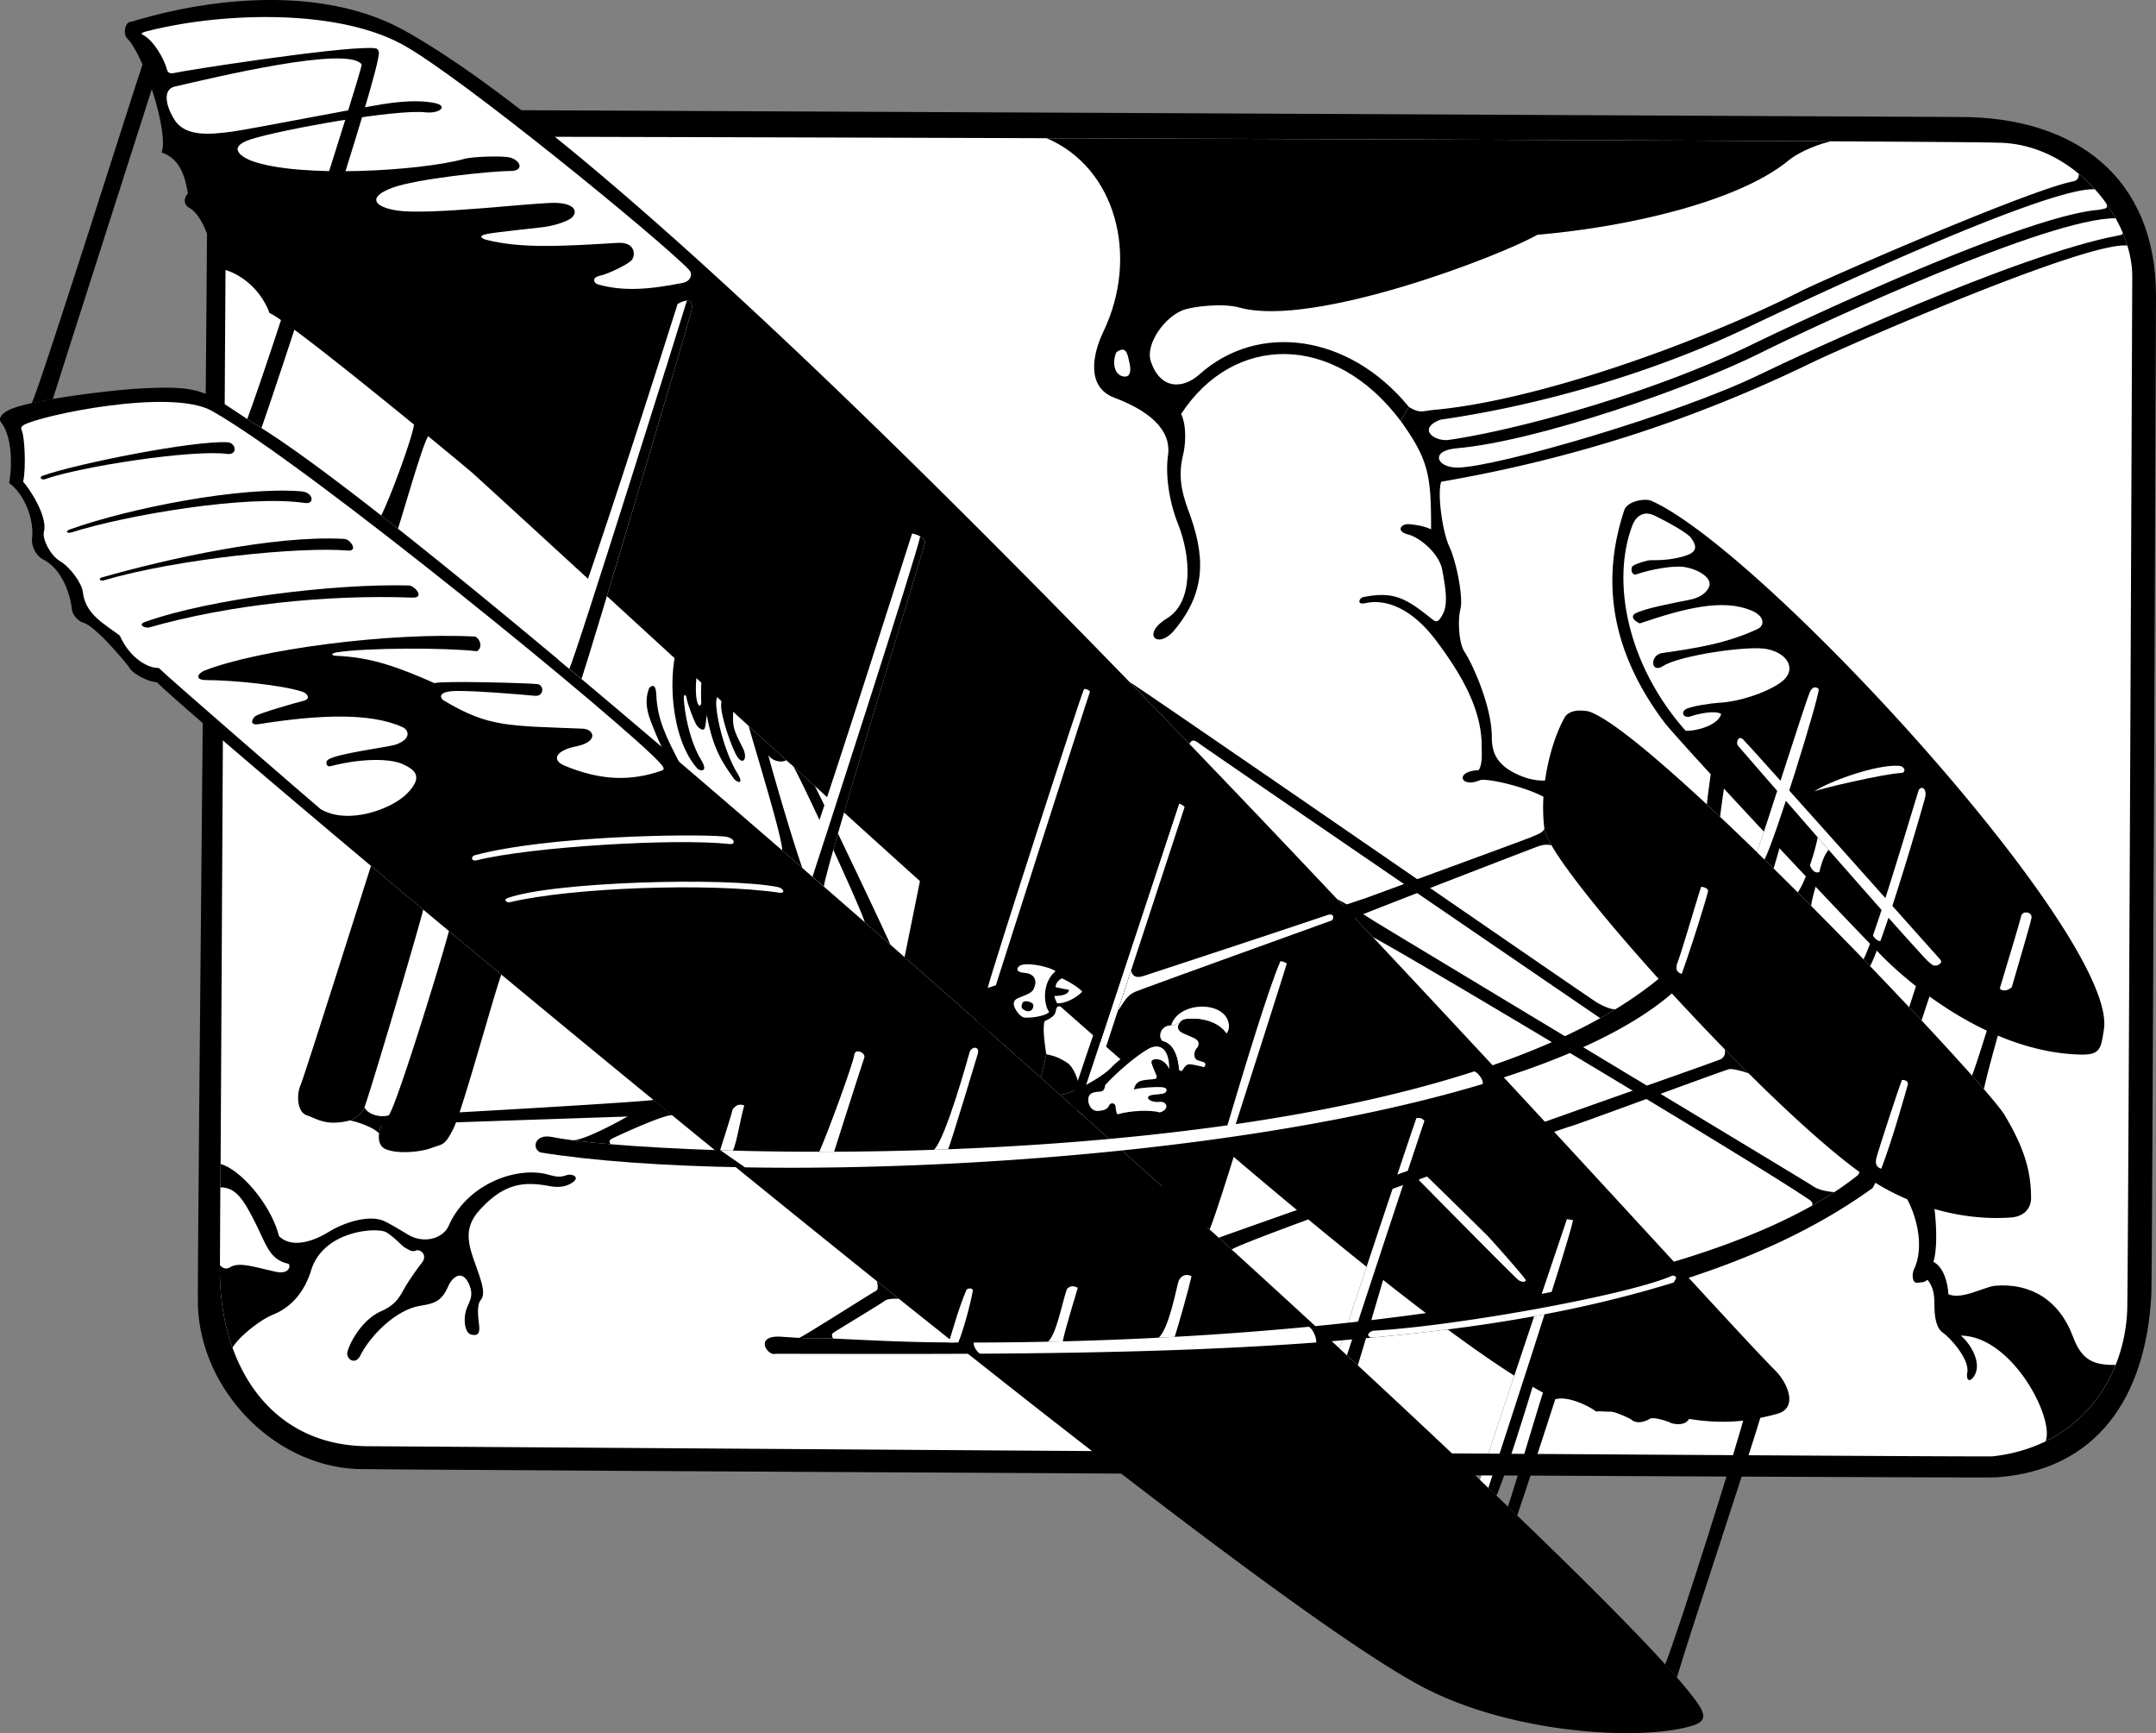 <svg xmlns="http://www.w3.org/2000/svg" width="432.177" height="347.321"><rect width="100%" height="100%" fill="#808080" stroke="none"/><path d="M392.966 23.447c23.086 0 39.211 12.157 39.211 35.852 0 3.36-.742 196.625-.934 200.176-1.082 20.574-10.937 35.246-31.183 36.597-2.8.188-324.723-1.492-328.645-1.68-16.77-.8-31.125-15.933-31.746-32.679-.183-5.043 2.059-222.21 1.867-225.758-.414-7.898 4.567-13.414 14.567-14.004 3.176-.187 331.074 1.496 336.863 1.496"/><path fill="#fff" d="M209.79 27.694c58.426.183 120.32.421 157.188.625 19.422.105 31.898.199 33.262.277 6.312 0 11.968 2.5 16.464 6.242a31.166 31.166 0 0 1 3.207 3.09 32.14 32.14 0 0 1 2.293 2.851 31.918 31.918 0 0 1 1.875 2.965c.512.922.97 1.852 1.371 2.793.38.887.708 1.785.981 2.676.644 2.098.984 4.18.984 6.156 0 2.434-.808 202.414-1.011 207.278-.157 3.738-.93 7.441-2.317 10.898-2.574 6.418-7.265 11.988-14.043 15.305-3.101 1.515-6.64 2.562-10.617 3.004-1.824.203-322.48-2.028-325.523-2.028-14.051 0-23.172-8.234-27.29-19.73-1.804-5.04-2.648-10.703-2.527-16.574.016-.735.055-6.45.106-15.578.008-1.473.02-3.036.027-4.68.3-52.863.984-190.73 1.113-193.715.407-9.332 8.145-11.836 16.805-12.172 2.418-.09 72.14.07 147.652.317"/><path d="M366.978 28.319c-36.867-.204-98.762-.442-157.188-.625 13.852 5.875 18.66 23.617 11.36 38.828-2.188 4.562-3.399 11.074 2.23 13.183 6.496 2.438 11.52 6.18 10.75 11.563-.547 3.832.195 9.203 2.028 13.789 2.472 6.18 3.253 15.488-2.231 18.863-5.273 3.246-1.824 6.29 1.418 2.434 6.707-7.965 6.14-15.344 2.84-24.137-1.465-3.91-2.004-7.188-1.012-11.152.406-1.621.813-5.477-.406-8.114 10.504-16.066 30.652-16.394 44.012 1.418l1.62-2.836c-11.964-14.605-30.218-17.039-41.984-6.492-3.3 2.961-7.824 3.094-9.734-2.637-1.145-3.441 2.855-9.062 6.695-10.343 1.824-.61 7.586-1.383 11.153-.407 14.808 4.059 52.437-10.437 59.632-14.601 18.82-1.613 40.696-6.84 50.5-15.008 1.215-1.016 4.461-2.793 8.317-3.726"/><path fill="#fff" d="M223.786 70.58c-.738 1.477-.726 4.508 1.418 4.867 1.22.204 1.625-.812 1.22-2.636-.407-1.825-.61-3.653-2.638-2.23"/><path d="m282.4 81.533-1.621 2.836c5.68 7.91 6.086 10.973 6.086 21.703-1.422-.609-2.438-.812-4.262-1.015-1.824-.203-2.836 1.422-.403 2.031 2.43.606 6.286 3.852 6.895 7.098.605 3.246 1.215 6.691.203 8.722-1.015 2.028-1.422 1.825-2.433 1.012-5.07-4.055-7.504-5.476-13.59-4.258-.797.16-1.422 1.621.406 1.215 4.402-.976 9.574 1.344 14.195 7.504 4.84 6.457 9.13 13.555 9.13 21.094 0 1.625.202 3.652-.61 4.867-4.867.203-3.653 3.652.203 2.031 1.36-.574 10.75 1.621 13.992 4.055l.61-4.258c-3.649 1.012-8.114-1.219-9.735-2.637-1.621-1.422-2.433-3.043-2.433-5.882 0-6.086-3.856-14.602-5.477-17.036-1.063-1.593-1.422-6.086-.813-8.52.61-2.433-.808-9.534-2.23-12.577-1.418-3.04-2.434-10.746-1.621-12.977 27.41-4.726 51.523-12.824 74.433-23.933 6.696-3.247 54.82-24.278 63.106-23.395a27.189 27.189 0 0 0-.98-2.676 30.233 30.233 0 0 0-1.372-2.793c-.562-1.008-1.187-2-1.875-2.965a32.267 32.267 0 0 0-2.293-2.851 31.166 31.166 0 0 0-3.207-3.09c-.035 1.465-.8 1.414-1.863 1.668-10.14 2.434-49.168 19.492-53.543 21.7-21.703 10.952-53.543 22.109-73.828 23.933-2.258.203-2.84.812-5.07-.606M44.22 233.264c-.008 1.644-.02 3.207-.027 4.68-.051 9.128-.09 14.843-.106 15.578-.12 5.87.723 11.535 2.528 16.574 1.16-2.125 5.5-5.594 8.105-6.637 4.016-1.61 6.445-4.98 7.637-8.855 2.511-8.168 13.441-8.692 15.101-7.637 1.91 1.215 3.125 2.777 3.82 3.125.692.348 1.215.867 2.083.52.867-.348 2.43.867 1.215 2.433-1.215 1.559-2.778 3.816-3.645 5.379-.867 1.562-1.734 3.125-4.512 4.34-3.828 1.672-6.297 6.254-6.77 8.16-.347 1.387 1.548 2.805 2.602.695 1.91-3.82 6.946-9.027 11.805-9.898 2.738-.488 4.34-.692 5.73-3.817 1.055-2.382 2.95-3.3 4.165-.695 1.214 2.602 0 3.645-.524 5.383-.52 1.734-.344 4.512 1.043 4.86 1.39.347 1.738-.348 1.563-1.91-.172-1.563-.52-3.993.347-5.036.867-1.04.348-2.95-.347-5.031-1.645-4.938-3.735-8.645 0-12.848 4.953-5.57 9.011-5.789 13.543-5.035 1.039.176 3.12.695 5.03-.52 1.91-1.214-.007-1.933-1.038-1.562-1.399.5-2.262.273-3.63-.106-6.355-1.757-16.292 1.825-20.015 10.274-1.066 2.43-4.828 3.691-8.11 1.758-1.152-.676-3.855-2.364-5.07-2.836-2.902-1.133-7.707.336-10.886 2.297-3.438 2.12-7.559 3.187-9.938.812-1.543-6.176-7.574-13.273-11.699-14.445"/><path fill="#fff" d="M44.087 253.522c.016-.735.055-6.45.106-15.578 3.004.027 4.547 2.234 6.996 7.128 2.191 4.383 2.836 7.352 6.554 8.18.61.133.407 2.23-2.433 1.621-4.254-.91-7.324-2.09-9.262-.879-.539.34-1.351.34-1.96-.472"/><path d="M410.044 288.85c6.778-3.317 11.469-8.887 14.043-15.305-4.168-.004-6.71-.676-8.566-5.695-2.696-7.29-8.488-10.781-15.578-10.184-2.149.18-6.692 2.895-9.387 1.7-.098-2.2-.898-5.395-2.996-6.493 1.2-3.695.3-13.383-1.098-16.578l-6.59.203c5 6.403 5.786 13.89 3.793 17.871-.398.801-.5 2.895.801 2.7 1.297-.204 1.098 0 1.899-.602 1.195 1.398 1.394 3.094 1.394 4.894 0 3.02.469 4.903 1.8 5.793 1.208.805 5.282 5.192 4.794 7.887-.324 1.781.699 2.176 1.597.3 1.098-2.296-.699-5.792-2.898-7.69 10.285.101 18.86 16.628 16.992 21.199m-30.172-52.352 6.59-.203c-5.484-44.387-35.363-69.488-75.262-80.125l-.609 4.258c33.469 6.289 69.57 39.55 69.281 76.07"/><path fill="#fff" d="M419.911 37.928a32.14 32.14 0 0 1 2.293 2.851c.43 1.106-.164.98-1.48 1.27-14.399 1.148-56.496 20.668-69.77 27.11-20.89 10.14-48.07 17.238-60.574 19-2.68.374-6.492-2.165-1.625-4.06 20.727-2.96 43.371-9.738 61.387-18.386 10.14-4.871 59.762-28.258 69.77-27.785"/><path fill="#fff" d="M424.08 43.744c.511.922.968 1.852 1.37 2.793.094.516-.097.524-.726.637-20.227 3.73-63.574 23.785-71.945 27.867-16.227 7.91-52.329 18.457-60.442 18.66-4.387.11-5.785-3.382-.402-3.855 16.226-1.418 47.055-12.168 60.844-19.063 12.464-6.234 58.007-27.18 71.3-27.039"/><path d="m181.275 192.057 3.433-16.969 16.364 14.543-1.211 3.3-18.586-.874m-45.047-63.91c-2.559 6.39-1.899 19.754 3.55 25.863.47.523 2.356.894.758-1.738-2.34-3.852-3.378-9.676-3.46-12.301-.036-1.168.542-.64.57 0 .027.64 1.547 4.91 2.14 5.558.594.645 1.41 1.145 1.575.059.14-.926.183-1.207.324-2.281 1.285 7.273 3.605 10.113 5.398 12.71.524.755 2.207 1.376.793-.929-3.07-4.996-4.64-13.148-4.261-14.894.378-1.75 1.187-.77.96.769-.308 2.086 2.223 9.398 3.348 10.887 1.129 1.492 1.988.031.961-1.989-1.988-3.898-2.144-4.234-1.82-8.62.406-5.512-5.961-11.09-6.442-5.067-.136 1.715-.097 3.887-.054 4.488.039.598-.371 1.328-.79.07-.417-1.253-.351-4.37-.023-5.816 1.711-7.582-1.758-12.328-3.527-6.77m-6.09 9.724c-1.348 3.417.18 6.327 1.355 9.296.387.969 1.844 4.008 2.567 5.543.723 1.535 3.742 3.246 2.348.543-2.875-5.582-4.657-9.023-4.856-14.105-.043-1.188-.371-2.301-1.414-1.278"/><path d="M25.904 133.725c-1.618-2.078-6.88-8.262-9.196-8.926-.949-.27-2.164-1.488-2.3-2.703-.348-3.152-2.028-8.113-5.813-10.008-1.035-.516-2.36-2.3-2.164-4.191.406-3.922-1.488-8.79-4.598-11.086.73-4.184.43-9.602-1.62-12.168-.544-.68-.044-1.672 1.487-2.434.997-.5 2.653-.984 4.676-1.437a90.647 90.647 0 0 1 4.219-.82c6.398-1.102 14.063-1.9 17.066-2.071 12.887-.738 13.434.563 21.899 6.09.86.562 1.8 1.168 2.844 1.82 5.523 3.445 13.761 9.496 24 17.508 1.097.863 2.222 1.746 3.37 2.652 9.4 7.43 20.29 16.332 32.18 26.266.715.598 1.438 1.203 2.16 1.809l2.45 2.05c12.582 10.563 26.176 22.172 40.226 34.344 1.344 1.16 2.688 2.324 4.035 3.496.68.59 1.364 1.18 2.043 1.778.758.656 1.516 1.312 2.278 1.976 2.722 2.371 5.465 4.762 8.215 7.164 1.71 1.496 3.422 2.996 5.14 4.504.95.832 1.903 1.664 2.856 2.504l2.703 2.375A6390.388 6390.388 0 0 1 198.2 206.7c3.473 3.078 6.942 6.16 10.399 9.239 1.297 1.152 2.59 2.308 3.883 3.46l2.086 1.864c.48.433.965.863 1.445 1.293a5227.646 5227.646 0 0 1 19.332 17.379 6102.691 6102.691 0 0 1 6.016 5.449c.37.34.746.676 1.117 1.012.605.55 1.215 1.101 1.82 1.652l2.598 2.363a4107.382 4107.382 0 0 1 21.629 19.828c.492.454.984.907 1.472 1.36.73.676 1.457 1.347 2.18 2.02a2703.92 2703.92 0 0 1 26.168 24.554c.54.52 1.082 1.031 1.617 1.543l2.301 2.203c.629.602 1.254 1.203 1.871 1.797 12.84 12.344 23.11 22.629 29.652 29.816.848.934 1.633 1.813 2.356 2.641 1.336 1.531 2.445 2.875 3.32 4.02 2.11 2.765 3.055 4.574-.004 5.57-9.758 3.176-36.23 1.933-54.597-7.86-17.168-9.148-59.442-41.46-104.672-77.62a5656.796 5656.796 0 0 1-45.512-36.824c-1.234-1.013-2.473-2.024-3.7-3.032a6402.094 6402.094 0 0 1-30.488-25.125 6003.504 6003.504 0 0 1-15.652-13.016c-3.617-3.02-7.11-5.945-10.465-8.754-23.445-19.664-39.972-33.87-42.91-36.804-1.82-.051-5.148-1.887-5.558-3.004m.437-129.366c18.05-5.477 39.426-6.715 54.66 1.726 31.848 17.637 90.367 73.918 145.38 130.55 4.034 4.153 8.05 8.31 12.034 12.45a4247.435 4247.435 0 0 1 29.602 31.086l3.512 3.723c1.226 1.304 2.449 2.601 3.66 3.894a6343.261 6343.261 0 0 1 33.789 36.258c1.039 1.125 2.062 2.234 3.078 3.332 22.64 24.5 38.922 42.395 43.766 47.238 2.628 2.63 4.628 7.594.406 8.723-4.137 1.102-9.551 2.332-17.645 1.012-.793 1.453-3.133 1.136-3.968.656-.243-.137-3.149-1.117-3.868-.691-1.449.863-2.859.906-3.656.242-.414-.344-3.348-1.692-4.281-1.656-.93.035-2.106-.137-2.863-.036-2.125-1.543-6.008-3.078-8.036-2.468-23.476-10.918-90.726-70.325-148.582-122.891a2500.07 2500.07 0 0 1-4.27-3.883c-.655-.594-.808-.691-1.46-1.285-2.524-2.297-5.027-4.582-7.508-6.844-21.223-19.37-40.578-37.215-55.23-50.578-.395-.36-4.051-3.41-9.04-7.504a942.152 942.152 0 0 0-2.835-2.324c-11.121-9.086-26.383-21.32-28.961-22.352-2.297-6.218-8.114-9.058-10.817-8.925-.406-3.516-2.199-10.461-5.273-12.168-1.215-.676-1.082-2.028-.27-2.84-.539-3.11-1.351-6.895-5.273-8.246.8-2.106-.274-7.563-1.961-12.688a56.083 56.083 0 0 0-1.867-4.93c-1.031-2.355-2.114-4.28-3.067-5.234-.882-.883-.48-3.41.844-3.347m304.739 96.035c22.308 9.937 93.43 87.406 90.66 105.87-.61 4.06-.793 5.192-4.872 5.071-19.285-.558-35.828-15.887-39.546-19.672-11.36-11.562-41.188-43.539-43.813-47.054-10.14-13.59-12.836-27.602-7.906-42.391.605-1.824 4.258-2.434 5.476-1.824m-12.578 42.187c4.07 1.356 13.035 8.781 23.645 18.637.879.816 1.765 1.648 2.664 2.492a645.799 645.799 0 0 1 7.367 7.059c.5.484 1 .976 1.504 1.468.613.598 1.227 1.2 1.844 1.805 1.582 1.559 3.195 3.16 4.82 4.781 1.102 1.098 1.605 1.618 2.707 2.727a1166.3 1166.3 0 0 1 10.492 10.684c.551.57.77.816 1.317 1.382 2.73 2.84 5.363 5.606 7.843 8.239a618.31 618.31 0 0 1 2.485 2.648c3.91 4.184 7.36 7.957 10.101 11.047.868.973 1.66 1.883 2.38 2.71 2.214 2.567 3.687 4.4 4.19 5.247 3.856 6.488 5.274 11.074 5.274 16.629 0 1.828-1.215 3.652-4.055 3.855-9.086.649-18.98-1.836-27.382-7.101-6.157-3.856-15.454-12.14-25.149-21.762a409.777 409.777 0 0 1-4.844-4.883c-15.129-15.484-30.117-32.953-34.714-40.863-.829-1.422-1.317-2.54-1.41-3.273-1.102-8.598 1.535-17.899 4.054-22.313.813-1.418 2.84-1.621 4.867-1.215"/><path fill="#fff" d="M28.978 6.385c13.926-3.711 37.66-4.988 51.515 2.437 11.36 6.082 52.227 39.547 57.602 45.227.887.937.305 2.332-1.219 2.637-6.918 1.383-12.058 1.726-17.035.304-.71-.203-1.418-1.32.406-1.726 1.825-.403 5.68-2.332 6.387-3.14.711-.813.914-3.677-2.84-3.45-11.66.71-19.351 1.121-26.261-.605-.813-.208-2.032-.813.3-1.22 2.336-.405 8.418-1.015 10.953-1.32 2.536-.304 4.868-1.214 5.579-1.722 1.41-1.008 1.402-2.922-2.739-3.145-3.75-.203-25.351 2.535-32.047 1.524-4.472-.68-6.14-2.63-.91-4.567 4.793-1.773 19.653-3.347 23.63-3.347 2.85 0 2.1-2.203-.204-2.735-1.32-.304-7.2-.203-9.027.305-8.672 2.41-32.989 3.898-42.59.406-1.645-.601-5.43-2.668-.102-4.363 5.88-1.871 28.809-6.05 34.883-5.375 2.758.309 4.664-1.203 2.031-1.824-1.726-.407-5.074-.711-10.648.203-5.578.91-26.977 5.07-30.02 5.476-4.363.582-9.336 1.106-11.558-2.234-1.57-2.348-2.77-6.16 0-6.793C42.77 15.58 69.845 9.022 72.52 12.94c.62.906 3.637-1.325 3.41-2.395-.176-.824-.39-.875-1.723-.914-7-.203-37.625 4.563-39.144 4.969-.508.136-1.36.207-1.555-.54-.644-2.433-2.789-6.042-4.902-7.097-.336-.172-.305-.375.37-.578M64.27 162.154c-1.827-1.523-30.425-26.27-32.452-28.296-1.926.101-5.68-1.723-7.809-6.489-3.176-2.383-6.91-4.289-7.402-8.722-.203-1.825-2.637-5.07-4.563-6.184-1.93-1.117-3.62-4.48-3.246-5.883.809-3.043-2.84-8.62-4.16-10.039.621-2.82.297-9.148-.3-10.344-.204-.406-.102-.71.402-1.015 3.156-1.895 29.457-7.477 37.726-2.84 19.164 10.75 83.461 63.383 89.848 70.582 1 1.129.914 1.316 0 1.621-5.75 1.918-11.63 2.024-19.164-1.113-2.598-1.082-1.856-3.016 2.332-3.856 4.562-.91 3.656-3.453 1.316-3.547-15.008-.609-18.844-.253-27.887-5.68-.507-.304-1.32-1.523 1.524-1.827 2.836-.301 14.805.71 16.73.914 1.926.203 1.926-2.13.61-2.332-1.32-.203-18.965-.711-20.688-.203-6.887-3.024-12.375-5.172-19.676-5.477-1.117-.047-1.113-.508.204-.711 5.882-.902 21.632-.95 27.988-.203 1.015-.606.914-2.129-.305-2.938-17.441-.914-43.605 2.637-54.254 6.793-1.265.496-2.332 1.926.406 1.926 4.848 0 15.079.969 19.168 2.332.915.305 1.825 1.422.204 1.828-1.625.403-9.13 2.535-9.739 3.14-.605.61-1.113 1.83.813 1.524 12.137-1.918 22.36-2.32 28.8.61 1.29.586 1.837 2.43-1.519 3.547-1.219.406-11.574 1.734-13.387 2.941-.609.406-.46 1.566.508 1.32 6.793-1.726 12.152-1.43 14.399-.406 2.394 1.086 4.351 2.442.812 5.984-2.957 2.958-11.648 6.317-17.238 3.043"/><path d="M29.08 124.631c13.081-4.664 38.128-7.707 52.937-7.3 1.012.027 3.344 2.534.605 2.433-17.12-.637-36.718 1.406-52.73 5.98-.711.203-2.434-.504-.813-1.113m-8.621-8.926c12.664-3.617 34.38-8.52 48.578-7.707 1.215.07 2.832 2.516.707 2.332-9.53-.812-34.171 1.625-48.98 5.985-.613.18-1.215-.305-.305-.61m-6.386-9.633c11.992-4.28 34.187-8.617 46.343-7.605 2.434.203 2.727 2.633.711 2.332-11.562-1.723-35.898 2.434-46.75 5.883-.953.3-1.422-.203-.304-.61m-5.477-10.75c7.008-2.472 30.367-7.082 37.016-6.691 1.722.098 2.109 2.621-.102 2.332-7-.914-29.41 2.535-36.508 5.07-.64.227-1.32-.406-.406-.71"/><path fill="#fff" d="M95.2 171.381c14.399-3.855 43.27-4.328 49.891-3.754 2.332.203 2.43 1.652 1.219 1.52-11.258-1.215-40.137.605-50.707 3.246-1.215.304-1.242-.79-.403-1.012m6.489 8.621c8.773-3.293 43.933-4.297 54.254-2.234 1.015.203 1.71 1.336.203 1.117-13.996-2.027-41.68-1.016-53.95 1.926-.624.148-1.32-.508-.507-.809m236.183-33.57c-11.761-13.285-14.906-30.016-10.648-41.172.406-1.059 1.723-3.246 4.46-1.926 2.74 1.32 6.493 3.45 7.2 4.36 1.313 1.683 1.352 2.847-.809 3.601-2.027.711-4.511 1.016-7.097.965-.766-.016-2.942.656-3.602 1.113-.66.457-.304 2.031.61 1.723 3.015-1.004 7.37-1.809 9.632-1.469 2.497.375 6.106 2.164 4.817 4.309-.75 1.258-2.11 1.93-3.852 2.28-2.992.61-9.093 1.708-10.902 2.79-.508.305-.711 1.117 1.016 1.93 9.125-3.114 16.597-4.942 22.257-2.637 2.993 1.215 2.723 3.121 1.368 3.75-6.247 2.914-12.391 3.86-19.114 4.816-2.558.368-2.383 4.262.203 2.586 3.215-2.078 16.864-4.113 20.688-3.394 4.43.828 6.285 4.351 2.738 6.793-2.972 2.043-8.265 3.804-12.472 4.004-1.227.062-5.375.66-6.442 1.27-1.066.609-.457 1.925 1.016 1.421 1.469-.508 4.918-1.27 6.082-.457-.656 2.434-5.625 3.547-7.149 3.344m42.731 7.031c1.32.102 1.558 1.422.422 1.453-3.098.094-16.34 3.164-17.395 3.695 3.012-2.023 12.375-5.421 16.973-5.148"/><path d="M178.501 189.338c-1.718-1.508-3.43-3.008-5.14-4.504-1.036-3.363-12.098-27.254-14.301-31.21 1.418 1.292 2.84 2.585 4.27 3.882 2.101 4.094 13.8 28.648 15.171 31.832m-20.902-37c-2.524-2.297-5.027-4.582-7.508-6.844.563 2.399 6.809 22.39 6.7 24.926 1.343 1.16 2.687 2.324 4.034 3.496-1.996-5.52-6.664-21.691-6.808-22.586.793 1.254 2.754 1.57 3.582 1.008m51 63.602c.215-.836.785-2.778 1.125-4.672-.34-2.364-.742-5.137-.34-6.625.95-.407 1.828-.946 2.098-1.555.27-.61.187-1.406.812-1.418 2.703-.07 4.934-1.894 5.274-2.773-.676-1.895-3.18-3.18-4.328-3.653-.27-1.015-.864-1.39-2.094-1.824-3.457-1.219-22.567-3.363-29.79-1.578l2.704 2.375A6390.388 6390.388 0 0 1 198.2 206.7c3.473 3.078 6.942 6.16 10.399 9.239"/><path fill="#fff" d="M204.755 193.381c1.813-.496 5.82.45 6.828 1.254-2.75 2.277-2.406 6.715-1.265 8.172-.875.941-4.11 1.234-4.977 1.113-.863-.121-1.695-1.422-1.941-1.969-.34-.77-.25-1.465.55-1.867.7-.355 2.708-.914 3.145-1.707 1.04-1.898.191-3.238-1.61-3.398-.554-.051-1.19-.145-1.452-.45-.262-.304-.008-.906.722-1.148"/><path d="M206.01 202.658c1.21.024 1.288-1.28.976-1.543-.594-.492-1.48-.539-1.801-.363-.328.176-.602 1.156-.188 1.45.414.288.684.398 1.012.456"/><path fill="#fff" d="M212.845 196.049c1.258.559 3.328 1.777 4.086 2.672-1.16 1.297-3.582 2.484-5.043 2.332-.195-.48-.527-1.09-.527-1.442.398-.043 2.922-.008 2.894-1.261-1.285-.196-2.144-.418-2.672-.52.051-.91.707-1.469 1.262-1.781"/><path d="M298.236 247.717a1917.807 1917.807 0 0 0-12.352-12.113 121.075 121.075 0 0 0-1.953-1.871c-.223.746-.453 1.535-.695 2.355 1.359 1.32 23.867 24.305 25.195 25.016.27-.805.539-1.606.8-2.375-2.16-2.239-6.503-6.57-10.995-11.012"/><path fill="#fff" d="M285.884 235.604c2.664 2.582 7.594 7.406 12.352 12.113.882.918 6.964 7.758 7.605 8.793.164.262-.601.644-1.473.004-.87-.64-19.617-19.68-19.918-19.984l.223-1.262 1.211.336m-173.93-103.387c.715.598 1.438 1.203 2.16 1.809l2.45 2.05c1.937-5.734 21.566-71.504 22.066-74.004.281-1.402-.219-1.843-.945-1.816-.57.02-1.277.324-1.867.676-2.633 8.394-19.168 60.422-23.864 71.285m48.871 41.699c.68.59 1.364 1.18 2.043 1.778.758.656 1.516 1.312 2.278 1.976.43-4.16 20.004-67.441 20.308-69.062a2.495 2.495 0 0 0-1.011-1.122c-.485-.292-1.051-.449-1.606-.574-1.844 5.649-19.867 62.64-22.012 67.004m75.493-12.781c-.543 1.566-19.797 60.004-20.305 61.422.395.355.789.707 1.187 1.062.458-1.453 3.368-10.351 6.848-20.965.867-2.644 1.77-5.398 2.676-8.168 5.137-15.66 10.469-31.898 10.707-32.683.078-.262-1.02-.875-1.113-.668"/><path d="M30.431 17.87c-1.082 3.468-18.184 56.765-19.836 62.081-1.5.258-2.934.535-4.219.82 1.836-3.8 21.082-64.75 22.188-67.831.312-1.383 4.976-2.395 1.867 4.93m43.777-8.239c-.738-.02-1.175.965-1.687 3.309-.57 3.004-18.09 58.046-22.961 71.03.86.563 1.8 1.169 2.844 1.821 1.824-4.93 23.933-71.597 23.527-75.246-.176-.824-.39-.875-1.723-.914m11.614 77.781c-1.192 1.856-4.977 15.293-6.047 18.54-1.149-.907-2.274-1.79-3.371-2.653 1.445-2.594 6.222-15.344 6.582-18.211.238-1.5 3.738-.617 2.836 2.324m28.293 46.614 2.449 2.05c1.937-5.734 21.566-71.504 22.066-74.004.281-1.402-.219-1.843-.945-1.816-.203.867-22.34 71.54-23.57 73.77m70.328-26.54c.418.254.777.606 1.011 1.122-.304 1.62-19.879 64.902-20.308 69.062-.762-.664-1.52-1.32-2.278-1.976 1.09-3.239 21.266-65.567 21.575-68.208m13.547 90.493c.77-3.22 18.585-58.563 19.312-59.868.082-.152.973.07 1.188.516.097.215.265.633.136 1.152-.125.52-20.324 66.641-20.426 66.922-.808-.715-1.617-1.43-2.421-2.144l2.21-6.578m16.579 23.285c.48.433.965.863 1.445 1.293.508-1.418 19.762-59.856 20.305-61.422-.43.004-.973.035-1.207.476-.34.88-19.504 55.438-20.543 59.653m119.218 112.269c.848.934 1.633 1.813 2.356 2.641 2.648-9.059 15.871-48.563 16.969-52.961.332-1.332-2.746-2.402-3.164-.496-1 4.562-13.672 44.855-16.16 50.816m-31.524-31.613c.629.602 1.254 1.203 1.871 1.797 1.352-3.848 7.18-22 8.012-24.5.394-1.188-2.156-2.05-2.496-1.164-.836 2.164-5.946 19.754-7.387 23.867m6.969-43.191c-.262.773-.528 1.566-.801 2.375-4.691 13.976-10.762 32.117-11.785 35.453l1.699 1.617c.54.52 1.082 1.031 1.617 1.543 2.36-4.68 16.133-50.441 16.578-54.887-.23-.09-.722-.203-1.215-.3-.5-.102-1-.184-1.238-.2-.039.09-2.129 6.281-4.855 14.399m-40.707 11.511c.492.454.984.907 1.472 1.36.73.676 1.457 1.347 2.18 2.02.918-2.829 7.203-24.446 11.059-37.532.242-.82.472-1.61.695-2.355 1.242-4.215 2.125-7.149 2.293-7.586-.055-.356-.172-1.032-.688-1.547-.8-.746-.91-.504-1.605-.551-.395.922-15.277 45.61-15.406 46.191m-26.047-23.843-1.117-1.012c-.328-.297-.66-.598-.989-.899.457-1.261 2.711-9.02 5.457-18.257 3.825-12.86 8.61-28.578 10.84-33.598.418.02.883.188 1.27.438.46.3.8.722.8 1.16-.406 1.422-13.59 45.636-16.261 52.168"/><path fill="#fff" d="M315.325 244.53c-.5-.102-1-.184-1.238-.2-.039.086-2.215 6.54-4.855 14.399-.262.77-.524 1.535-.797 2.343-4.715 14.043-10.754 32.11-11.79 35.485l1.7 1.617c.754-2.262 16.035-48.844 16.98-53.645m-31.394-20.48c.695.047.805-.195 1.605.55-.316.817-14.644 44.204-15.539 47-.488-.452-.98-.905-1.472-1.359.129-.582 15.011-45.27 15.406-46.191m-25.992-30.98c-.387-.25-.852-.418-1.27-.438-2.23 5.02-7.015 20.738-10.84 33.598l1.621-.157c1.149-3.582 9.958-31.058 10.489-33.003m-40.637-54.958c-.727 1.305-18.543 56.649-19.312 59.868l1.632-.52c.899-2.879 18.508-57.98 18.868-58.832-.215-.445-1.106-.668-1.188-.516"/><path d="M349.368 148.135c-.918-.824-1.515.742-.89 1.414-.547-.563-1.012-1.203-1.387-1.61.207-1.37.266-1.976.293-2.226.527.762 1.39 1.86 1.984 2.422m-81.351 32.035 3.512 3.723c1.226 1.304 2.449 2.601 3.66 3.894 8.687 4.63 74.945 44.254 86.66 52.086.984.66 1.668.95 1.387 1.738a75.948 75.948 0 0 0 4.464-2.707c-1.617-.12-3.261-.464-4.414-1.28-1.152-.817-86.277-52.036-88.046-53.165-2.32-1.48-4.68-2.933-7.223-4.289m55.879 22.043a99.754 99.754 0 0 1-3.13 1.828c-4.19-2.847-82.026-56.027-80.226-54.941-1.207-.895-1.605-.938-2.125-.016-3.984-4.14-8-8.297-12.035-12.45 4.91 3.106 92.504 63.595 93.735 64.278 1.226.688 2.882 1.508 3.78 1.301"/><path d="m244.298 248.049 2.598 2.363c2.625-1.89 64.847-23.797 67.844-24.668 1.058-.21 31.214-11.425 31.957-11.5.742-.07 2.906.485 3.851.883a409.777 409.777 0 0 1-4.844-4.883c.246.82-.035 1.664-.84 2.055-.804.387-30.898 10.937-35.69 12.695-7.438 2.836-61.876 21.91-64.876 23.055m-20.25-45.395c.867-2.644 1.77-5.398 2.676-8.168 3.71.883 41.05-12.628 46.894-14.449 1.227-.472 32.715-11.968 33.461-12.332.75-.36 2.094-.719 2.5-1.597.094.734.582 1.851 1.41 3.273-1.023-.176-1.68-.098-2.636.223-.953.316-31.84 12.254-36.824 14.289-10.551 3.984-43.903 14.828-47.48 18.761"/><path fill="#fff" d="M226.724 194.486c-.906 2.77-1.809 5.524-2.676 8.168 1.297-1.863 1.781-3.187 3.578-3.933s38.88-14.098 39.309-14.254c.43-.156.71-1.66-.98-1.047-1.688.613-36.047 11.977-36.801 12.191-.754.215-2.024.532-2.43-1.125"/><path d="M84.837 182.287c-3.617-3.02-7.11-5.945-10.465-8.754-1.957 6.028-13.351 42.172-14.144 43.977-.793 1.805-.719 5.336 1.273 6.004 1.989.668 3.883 2.222 8.547 1.043.945-.238 2.434-1.254 3.004-2.66.984-2.442 10.418-34.184 11.785-39.61m7.446 40.145c2.527-7.66 6.847-23.344 8.207-27.13a8096.602 8096.602 0 0 1-10.493-8.714c-1.71 6.48-10.718 35.598-12.101 36.953-1.102 1.078-1.735 2.414-1.91 3.625-.2 1.395.207 2.617 1.21 3.074 2.422 1.11 7.196.633 9.333-.195 2.136-.828 2.566-.277 4.347-3.84.336-.668.824-2.008 1.407-3.773"/><path fill="#fff" d="M234.755 205.479c1.606-5.13 11.578-4.961 11.602.277.004.512-.297 1.262-.532 1.36-2.28-3.368-7.824-3.184-8.765-2.676-.938.507-1.574 1.234-2.305 1.039"/><path d="M245.825 207.115c-2.28-3.367-7.824-3.183-8.765-2.675-.902.613-1.621 1.859.14 2.652.344.152 2.06.871 2.383 1.062.938.559.825 1.344.242 1.997-.542.609-.605 1.964.176 2.304.293.13 1.004.305 1.25.387.246.082.465.371.36.598-.114.23-.106.304-.243.433-.75-.238-2.421-.566-2.785-.59-.808-.047-1.136.528-1.648 1.364.742.172 3.836.898 4.445 1.152.153-.66-.23-1.422.406-1.422.711 0 1.875-.152 2.18-1.875 1.492.113 2.86-2.008 1.168-2.789.305-.762.977-1.953.691-2.598"/><path fill="#fff" d="M236.935 214.647c.512-.836.84-1.41 1.648-1.364.364.024 2.035.352 2.785.59.137-.129.13-.203.243-.433.105-.227-.114-.516-.36-.598-.246-.082-.957-.258-1.25-.387-.781-.34-.718-1.695-.176-2.304.583-.653.696-1.438-.242-1.997-.324-.191-2.039-.91-2.383-1.062-1.761-.793-1.042-2.04-.14-2.652-.938.507-1.574 1.234-2.305 1.039-2.195.027-2.754 2.46-1.633 3.195 2.606.691 3.055 4.176 3.196 5.719.144.238.382.273.617.254"/><path d="M241.38 215.799c-.61-.254-3.703-.98-4.445-1.152-.235.02-.473-.016-.617-.254-.141-1.543-.59-5.028-3.196-5.719-3.37-.543-8.066 3.031-10.175 5.05-.95 1.192-3.918 3.102-6.594 4.376-1.531.726-2.969 1.246-3.871 1.3l2.086 1.864c.48.433.965.863 1.445 1.293a5227.646 5227.646 0 0 1 19.332 17.379c2.133-1.117 6.797-4.567 7.91-6.899 1.07-2.234.711-4.562-2.332-4.664 1.219-1.926 4.973-5.883 5.172-8.012.203-2.128-1.723-4.058-4.715-4.562"/><path fill="#fff" d="M234.384 214.244c-.008-4.472-2.156-5.215-4.23-4.027-2.54 1.445-6.407 4.8-8.618 7.223-.082.894-.433 1.293-1.043 1.32-1.492.07-2.226.41-2.332 1.324-.16 1.406.743 2.703 2.075 2.547 1.257-.145 1.675-.293 2.164-1.21.265-.497 1.113-.376 1.195.218.082.597.133 1.523.465 1.668 2.515-.766 6.723-.918 8.394-.371 1.98-.496 1.633-2.29-.046-2.121-2.012.195-3.38-1.184-1.118-1.43.813-.09 1.77-.133 2.172-.336.403-.2.82-1.063-.55-1.172-1.368-.11-4.368.098-5.657.453.598-1.886 1.43-1.832 3.988-2.066.657-.059.73-.332.52-.863-.211-.532-.738-1.684-.938-2.391-.285-1.04 2.418-1.32 3.56 1.234"/><path fill="#fff" d="M226.107 215.6c1.129-.485 1.656-.61 2.699-.301.66.195 1.648-.848.57-1.012-1.078-.164-2.043-.156-3.383.371-.585.227-1.316 1.399.114.942"/><path d="M208.599 215.94c1.297 1.152 2.59 2.308 3.883 3.46.902-.054 2.34-.574 3.87-1.3-.226-2.164-1.41-4.469-2.37-5.074-1.282-.813-2.078-1.313-4.258-1.758-.34 1.894-.91 3.836-1.125 4.672m29.953 4.804-6.965 21.016 9.578 6.715 6.22-19.274-8.833-8.457m58.652-3.504c16.606-4.992 30.204-11.199 38.606-18.75.348-.773.793-1.933 1.293-3.316 2.031-5.645 4.922-14.973 5.285-16.582.027-.465-.57-.797-1.371-.879a4.23 4.23 0 0 0-1.824.223c-1.356 3.925-4.196 15.55-5.953 17.578-2.801 2.383-5.93 4.613-9.344 6.699a99.754 99.754 0 0 1-3.13 1.828c-7.39 4.13-15.937 7.668-25.276 10.68.539-.012 1.968 1.66 1.714 2.52m-34.832 48.644c39.25-3.762 77.688-11.238 100.864-24.274a75.948 75.948 0 0 0 4.464-2.707 60.629 60.629 0 0 0 4.754-3.433c.993-1.547 4.602-13.735 6.082-18.457 1.215-.43 2.106-.602 2.723-.598 1 .008 1.297.469 1.14 1.035-.57 2.024-3.066 10.965-5.284 16.75-.622 1.618-1.22 2.985-1.747 3.887-11.261 8.14-24.75 14.293-39.89 18.941-18.688 5.739-37.82 8.961-60.445 11.028-3.02.277-8.133.754-11.2.98.117-.73-.527-2.574-1.46-3.152m138.492-67.797c-2.368 7.79-4.95 16.066-5.575 17.461.868.973 1.66 1.883 2.38 2.71 1.07-4.773 3.464-13.12 5.59-20.41 1.948-6.687 3.675-12.488 3.944-13.827.27-1.352-1.847-1.57-2.05-.453-.098.535-2.102 7.32-4.29 14.519m-45.339-24.047c-.617-.605-1.23-1.207-1.844-1.805-.504-.492-1.004-.984-1.504-1.468 1.617-4.324 9.797-30.356 10.645-32.145.523-1.117 1.25-1.023 1.753-.531.305.297.528.734.579 1.14-.813 3.922-8.711 31.86-9.63 34.81m21.411 14.53c-.485.153-1.371-.695-1.477-1.148-.797 2.281-1.472 4.008-1.914 4.809.551.57.77.816 1.317 1.382.53-.98 1.254-2.773 2.074-5.043m-12.242-13.808c-.621 2.703-1.473 5.168-1.64 6.785-1.103-1.11-1.606-1.629-2.708-2.727.734-.878 1.676-3.109 2.465-5.421.383 1.03 1.066 1.66 1.883 1.363m-22.547-13.547c.879.816 1.765 1.648 2.664 2.492.219-2.363 1.617-11.348 2.281-15.77.207-1.37.266-1.976.293-2.226.117-1.059-2.465-2.82-2.934-.59-.468 2.23-2.261 15.055-2.304 16.094m40.558 40.637a618.31 618.31 0 0 1 2.485 2.648c.761-2.398 3.351-10.078 3.867-11.586-.25.5-1.277.84-1.816.371-.403-.355-.461-.285-1.528-1.422-.101 1.164-2.582 8.594-3.008 9.989m-202.515 58.429-4.41-3.53c.144.675.375 1.69-.227 1.96-.605.27-14.348 9.031-15.355 9.402 1.722.102 4.996.043 6.816.133-.219-.304-.418-.836.055-1.176.468-.343 9.59-5.836 10.183-6.32.594-.488 1.778-.52 2.938-.469m-65.485-31.785c2.13.281 4.711.551 7.696.805-.27-.434-.399-.785.34-1.149.738-.363 9.597-4.52 11.937-4.695-1.234-1.012-2.473-2.023-3.7-3.031-1.976 1.773-13.734 8.375-16.273 8.07m-39.906-5.16c-.793-.3-1.445-.797-1.746-1.441-.57 1.406-2.059 2.422-3.004 2.66.692.05 2.18.488 3.524 1.074 1.043.457 1.996 1.008 2.414 1.535.175-1.21.808-2.547 1.91-3.625-.969.258-2.137.168-3.098-.203"/><path d="M74.138 225.584c.809-.148 53.004-1.875 60.539-2.125-1.234-1.012-2.473-2.023-3.7-3.031-2.66.473-51.624 3.289-55.859 3.332-1.093-.168-1.695 1.332-.98 1.824m121.07 43.465c-1.05 0-2.093 0-3.129-.004l-1.894-.012c-8.86-.054-15.664-.43-23.172-.785-1.82-.09-5.094-.031-6.816-.133a587.316 587.316 0 0 1-3.543-.226c-5.672-.39-2.786 3.957-1.188 3.414 13.61.015 27.324.062 40.961-.02-.422-.246-1.371-1.375-1.219-2.234"/><path fill="#fff" d="M297.204 217.24c-41.902 12.602-102.949 17.473-147.91 16.7l-4.945-3.43c.848.027 1.703.05 2.566.074 5.395.145 11.2.23 17.309.227.984 0 1.976 0 2.976-.004a664.48 664.48 0 0 0 20.012-.387c.942-.031 1.89-.066 2.84-.102 34.86-1.336 74.488-5.605 105.438-15.597.539-.012 1.968 1.66 1.714 2.52m39.899-22.067c2.031-5.645 4.922-14.973 5.285-16.582.027-.465-.57-.797-1.371-.879-.457 1.106-4.133 13.844-4.875 15.504-.14.797-.27 1.547.96 1.957"/><path fill="#fff" d="M146.915 230.584c-.863-.023-1.718-.047-2.566-.074.793-2.598 2.23-6.91 2.535-8.242.711-.793 1.191-1.102 2.305-.742-.785 2.656-1.461 7.351-2.274 9.058m20.285.223c-1 .004-1.992.004-2.976.004 1.621-3.52 6.824-17.754 7.016-19.399.164-1.437 2.332-.414 2.015.532-1.36 4.05-5.379 16.765-6.055 18.863m22.852-.488c-.95.035-1.898.07-2.84.101 2.363-2.184 6.934-18.809 7.117-19.453.391-1.383 2.114-1.328 1.688.164-.215.758-5.356 17.82-5.965 19.188m191.208-13.903c1 .008 1.296.469 1.14 1.035-.57 2.024-3.067 10.965-5.285 16.75-.43-.066-1.368-.52-1.02-2.004.344-1.48 4.754-14.918 5.164-15.78m-191.074 52.616 1.894.012c.946-2.137 2.496-7.82 2.938-10.453-.098-.473-.805-.504-1.262-.149-1.406 3.192-2.758 7.985-3.57 10.59m19.883-.152c.984-.02 1.976-.043 2.968-.07.454-2.473 2.625-9.301 3.004-10.739-.976-.492-1.515-.359-2.156.223-.98 2.664-2.055 9.043-3.816 10.586m22.168-.801c1.078-.058 2.16-.113 3.242-.176.949-3.023 2.805-9.62 3.363-12.136-1.058-.625-2.14-.082-2.547.863-.406.95-1.894 9.645-4.058 11.45M403.26 197.85c1.948-6.688 3.675-12.489 3.944-13.828.27-1.352-1.847-1.57-2.05-.453-.098.535-2.102 7.32-4.29 14.519.387.54 1.426.61 2.395-.238m-38.684-59.758c-.503-.492-1.23-.586-1.753.531-.848 1.79-9.028 27.82-10.645 32.145.5.484 1 .976 1.504 1.468 1.937-3.289 10.93-32.273 10.894-34.144"/><path fill="#fff" d="M348.478 149.549c.39.457 7.687 8.887 15.875 18.238.726.836 1.465 1.676 2.203 2.52 7.191 8.203 15.363 17.492 19.156 21.558 1.067 1.137 1.125 1.067 1.528 1.422.539.469 1.566.13 1.816-.37.094-.184.078-.388-.094-.583-.656-.73-38.676-43.371-39.593-44.2-.918-.823-1.54.743-.891 1.415"/><path fill="#fff" d="M376.935 188.572c3.45-9.527 8.656-27.441 8.98-28.847.328-1.426-.52-2.356-1.261-1.485-.594 1.672-5.946 19.942-9.196 29.184.106.453.992 1.3 1.477 1.148m-12.242-13.808c.422-1.828 1.011-3.5 1.863-4.457-.738-.844-1.477-1.684-2.203-2.52-.207 1.282-.813 3.485-1.543 5.614.383 1.03 1.066 1.66 1.883 1.363m-169.485 94.285a747.25 747.25 0 0 0 37.028-.969c1.078-.058 2.16-.113 3.242-.176a674.62 674.62 0 0 0 26.894-2.02c.934.58 1.578 2.423 1.461 3.153-21.636 1.614-44.406 2.11-67.406 2.246-.422-.246-1.371-1.375-1.219-2.234m80.032-2.367c16.628-.914 51.375-7.176 60.015-11.063 1.14.172.692.64.223 1.41-18.688 5.739-37.82 8.961-60.445 11.028-1.114-.156-1.008-.969.207-1.375"/><path d="m149.294 233.94-4.945-3.43c-8.59-.274-16.05-.703-21.95-1.207-2.984-.254-5.566-.524-7.695-.805-1.625-.21-2.988-.426-4.058-.644-3.48-.7-4.117 2.312-2.313 3.105 10.403 1.672 24.617 2.7 40.961 2.98m151.59 61.758-4.082-.023.813-4.363 3.253.011.016 4.375"/></svg>
